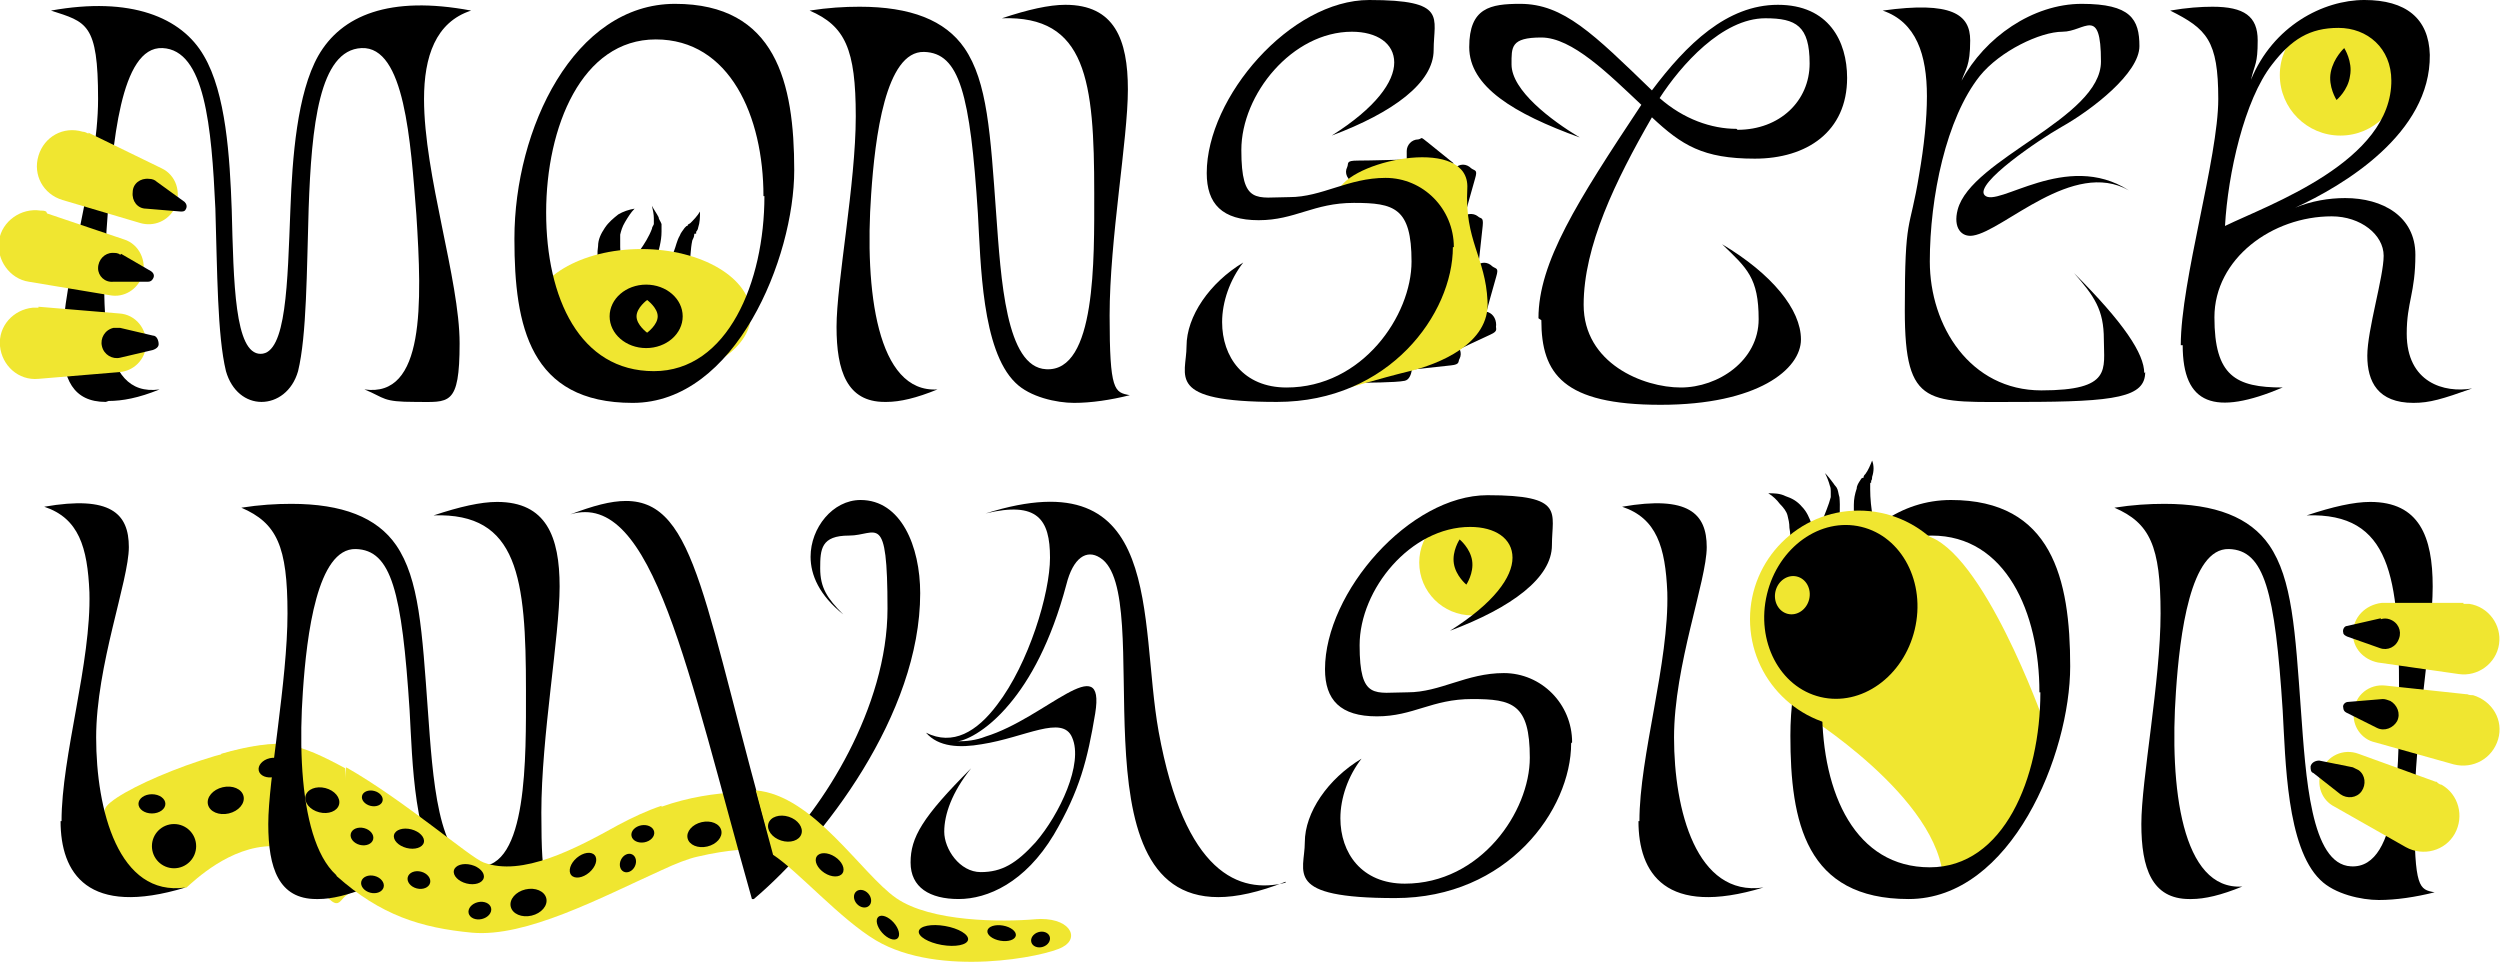 <svg xmlns="http://www.w3.org/2000/svg" id="Layer_1" viewBox="0 0 260 100"><defs><style>      .st0 {        fill: #f0e630;      }    </style></defs><circle class="st0" cx="243.4" cy="7.8" r="6.3"></circle><path d="M244.4,7.9c-.2,1.5-1.4,2.5-1.4,2.5,0,0-.9-1.4-.6-2.9s1.4-2.5,1.4-2.5c0,0,.9,1.4.6,2.9Z"></path><path d="M141.7,39.8s3.5,0,4.4-.2.8-2.1.8-2.1l-5.3,2.3Z"></path><path d="M147.2,38.4s2.7-.3,3.7-.4.7-.4.9-.7c.3-.6,0-1.3-.6-1.6l-.8-.4-3,1.2-.2,2Z"></path><path d="M151.6,36.4s2.5-1.2,3.4-1.6.5-.6.6-1c0-.7-.4-1.3-1.1-1.4h-.9c0-.1-2.5,1.9-2.5,1.9l.5,2Z"></path><path d="M154.6,32.4s.7-2.6,1-3.6,0-.8-.4-1.1c-.5-.5-1.2-.5-1.7,0l-.7.6v3.2c0,0,1.8.9,1.8.9Z"></path><path d="M153.8,27.2s.3-2.7.4-3.7-.2-.7-.5-1c-.5-.4-1.3-.3-1.7.2l-.6.7.5,3.2,2,.6Z"></path><path d="M152.4,22.2s.7-2.6,1-3.6,0-.8-.4-1.1c-.5-.5-1.2-.5-1.7,0l-.7.6v3.2c0,0,1.8.9,1.8.9Z"></path><path d="M151.2,17s-1.6-1.3-2.6-2.1-.6-.5-1.1-.4c-.7,0-1.2.6-1.2,1.2v.9s2.4,2.2,2.4,2.2l2.4-1.8Z"></path><path d="M145.9,16.6s-3.4.1-4.7.1-.9.3-1.1.7c-.3.6,0,1.3.8,1.7l1.1.5,3.8-.9.2-2.1Z"></path><path class="st0" d="M139,40.7s4.7-1.4,7.6-2.1,8.4-2.8,8.1-7.3c-.2-4.5-2.4-6.3-2.1-11.7.3-5.4-11.5-3.1-13.3,0h5.4s4.7,4,4.7,4l.5,4.6-1.7,4.9-2.2,2.1-4.4,3.7-2.1.9-.7.9h0Z"></path><path d="M62.3,27.6c-.2-.7-.2-1.3-.1-2,0-.7.3-1.3.7-1.9.4-.6.9-1,1.4-1.4.5-.3,1.1-.5,1.7-.6-.4.4-.7.9-1,1.4-.3.5-.4.9-.5,1.3,0,.4,0,.9,0,1.3,0,.4.1,1,.1,1.4l-2.3.5Z"></path><path d="M66.5,26.1c.5-.7,1-1.5,1.3-2.3,0-.2.2-.4.2-.5,0-.1,0-.4,0-.6,0-.4-.1-.9-.2-1.3.2.4.5.8.7,1.2,0,.2.2.4.3.7,0,.3,0,.5,0,.8,0,1-.3,1.9-.5,2.8l-1.7-.8Z"></path><path d="M69.7,27.7c0-.6.2-1.1.4-1.6.2-.5.3-1.1.6-1.6.1-.3.3-.5.5-.8,0,0,.1-.1.2-.2h.1c0-.2.2-.2.3-.3.3-.3.7-.7,1-1.2,0,.6,0,1.1-.2,1.7,0,.1-.1.3-.2.4v.2c-.2,0-.2,0-.2.1,0,.2-.1.4-.2.6-.2.9-.2,2-.3,3l-2-.2Z"></path><ellipse class="st0" cx="66.7" cy="32.7" rx="11.4" ry="6.8"></ellipse><ellipse cx="67.2" cy="32.9" rx="3.8" ry="3.3"></ellipse><path class="st0" d="M66.2,32.9c0,.9,1.1,1.7,1.1,1.7,0,0,1.1-.8,1.1-1.7s-1.1-1.7-1.1-1.7c0,0-1.1.8-1.1,1.7Z"></path><path d="M11,41.8c-3.4,0-4.5-2.4-4.5-6.1,0-6.7,3.7-17.5,3.7-25.4S9,2.3,5.3,1.1c8.3-1.5,13.6.7,15.9,4.7,2.3,3.9,2.7,10.5,2.9,16,.2,7.6.3,15,3,15s2.8-7.4,3.1-15c.2-5.4.7-12.1,2.9-16,2.4-4.2,7.4-6.3,15.9-4.7-3.7,1.2-4.9,4.8-4.9,9.2,0,7.9,3.7,18.8,3.7,25.4s-1.1,6.1-4.6,6.1-3.1-.4-5.3-1.3c6.3.9,6-8.9,5.4-18.2-.6-7.6-1.2-17.5-5.7-17.3-4.4.2-5.2,8.1-5.5,16.7-.2,6.5-.2,13.2-1.1,16.9-.6,2.1-2.2,3.2-3.8,3.2s-3.1-1.1-3.7-3.2c-.9-3.7-.9-10.4-1.1-16.9-.4-8.6-1.1-16.5-5.5-16.7s-5.2,10.2-5.7,17.3c-.7,9.3-1,19.1,5.4,18.2-2.2.9-3.9,1.2-5.3,1.2Z"></path><path d="M53.5,24.8C53.5,13.4,59.7.4,70.2.4s12.4,8.2,12.4,17.3-6.1,24.2-16.8,24.2-12.3-8-12.3-17ZM79.4,20.4c0-8.3-3.5-16.3-11.2-16.3s-11.4,9.1-11.4,18,3.5,16.5,11.2,16.5,11.5-9.3,11.5-18.2Z"></path><path d="M92,41.8c-3.9,0-5-3.2-5-7.8s2-14.9,2-21.9-1.1-9.4-4.8-11c1.9-.3,3.6-.4,5.2-.4,5.3,0,8.9,1.4,10.9,4.3,2.4,3.5,2.7,8.9,3.3,17.2.5,6.8,1,16,5.2,16.2,5.2.3,5-11.4,5-18.3,0-11.7-.8-18.5-9.6-18.2,2.7-.9,4.9-1.4,6.6-1.4,5.1,0,6.5,3.6,6.5,8.8s-1.9,15.6-1.9,23.5.5,8,2.1,8.3c-2,.5-4,.8-5.8.8s-4.6-.6-6.1-2.1c-3.5-3.4-3.6-12.4-3.9-17.6-.8-12.4-1.9-16.7-5.6-16.8-4-.1-5.1,8.9-5.5,14.8-.7,10,.6,20.7,6.9,20.3-2.2.9-3.9,1.3-5.3,1.3Z"></path><path d="M151.1,25.7c0,6.9-6.6,16.1-18.3,16.1s-9.4-2.7-9.4-5.8,2.4-6.6,5.9-8.7c-1.4,1.8-2.2,4.1-2.2,6.2,0,3.6,2.2,6.8,6.7,6.8,7.9,0,13-7.5,13-13.1s-1.8-6.1-6-6.1-6.1,1.8-9.9,1.8-5.4-1.7-5.4-4.9C125.5,10.1,134.2,0,142.4,0s6.7,1.8,6.7,5.2-4.2,6.5-10.6,8.9c4.6-2.9,6.5-5.6,6.5-7.6s-1.8-3.2-4.4-3.2c-6.2,0-11.5,6.5-11.5,12.3s1.6,4.9,5,4.9,6.1-2,10-2,7.1,3.2,7.1,7.2Z"></path><path d="M160,33.1c0-5.8,4-12.1,10.7-22.2-3.4-3.2-7.2-7-10.4-7s-3.1,1-3.1,2.8c0,2.7,4.1,5.8,7.1,7.6-6.9-2.5-11.5-5.3-11.5-9.4s2.2-4.5,5.3-4.5c4.5,0,7.6,3.1,13.7,9,3.6-4.8,7.8-8.9,13.1-8.9s7.2,3.8,7.2,7.6c0,5.6-4.2,8.4-9.6,8.4s-7.6-1.4-10.7-4.3c-3.8,6.6-7.1,13.4-7.1,19.5s6.2,8.6,10.1,8.6,8.1-2.8,8.1-7.1-1.2-5.3-3.8-7.8c5.2,3.1,8.2,6.8,8.2,9.9s-4.5,6.8-14.6,6.8-12.4-3.2-12.4-8.8ZM180.7,13.5c4.4,0,7.5-3,7.5-6.9s-1.4-4.7-4.6-4.7c-4.5,0-8.8,4.9-11,8.3,2.5,2.2,5.4,3.2,8,3.2Z"></path><path d="M223.1,38.7c0,2.6-3,3.1-12.8,3.1s-12.2.7-12.2-9.5.5-8,1.5-14.2c.5-2.9.8-5.7.8-8.1,0-4.3-1.1-7.7-4.6-8.9,7.2-1,9.1.4,9.1,3.1s-.5,3-.9,4.2c2.4-4.5,7.4-8,12.5-8s6,1.6,6,4.4-4.9,6.6-8.1,8.4c-2.3,1.3-9.1,5.9-8,7.1,1.3,1.4,8.5-4.7,15-.5-5.8-3.3-13,4.2-16.2,4.7-1.2.2-2.1-.8-1.6-2.7,1.4-5.3,14.9-9.5,14.9-15.4s-1.7-3.1-4-3.1-6.5,2-8.6,4.6c-3.5,4.4-5.2,12.6-5.2,19.3s4.2,13.4,11.6,13.4,6.5-2.2,6.5-5.3-1-4.5-3.1-6.9c5.2,5.2,7.3,8.4,7.3,10.4Z"></path><path d="M226.8,35.9c0-6.7,3.9-19.5,3.9-25.6s-1.2-7.3-5-9.2c1.7-.3,3.2-.4,4.4-.4,3.3,0,4.7,1,4.7,3.5s-.3,2.4-.7,4.1c2.3-5.6,7.5-8.3,11.8-8.3s6.7,1.9,6.8,5.7c.1,8.2-9,13.6-14,15.9,1.7-.7,3.5-1,5.2-1,3.9,0,7.3,1.9,7.3,5.9s-.9,4.9-.9,8.2c0,5.1,3.9,6.2,6.8,5.7-3.1,1.1-4.4,1.5-6.1,1.5-3.7,0-4.8-2.2-4.8-4.9s1.7-8.2,1.7-10.4-2.4-4.1-5.4-4.1c-6.2,0-12.2,4.4-12.2,10.5s2.2,7.3,7.1,7.3c-7.1,3-10.4,1.8-10.4-4.4ZM248.7,8.4c0-3.4-2.5-5.5-5.5-5.5s-4.9,1.2-6.9,3.8c-2.9,3.7-4.6,11.4-4.9,16.8,4.5-2.2,17.4-6.7,17.3-15.2Z"></path><path class="st0" d="M4,31.9l8.4.7c1.7.1,2.9,1.6,2.8,3.3-.1,1.5-1.3,2.7-2.8,2.8l-8.4.7c-2.1.2-3.8-1.4-4-3.4-.2-2.1,1.4-3.8,3.4-4,.2,0,.4,0,.6,0Z"></path><line class="st0" x1="12.5" y1="35.6" x2="15.9" y2="35.6"></line><path d="M12.5,34.1l3.4.8c.4,0,.6.5.6.9,0,.3-.3.5-.6.6l-3.4.8c-.8.2-1.7-.3-1.9-1.2-.2-.8.3-1.7,1.2-1.9.2,0,.5,0,.7,0Z"></path><path class="st0" d="M4.9,22.2l8,2.7c1.6.5,2.4,2.3,1.9,3.8-.5,1.4-1.9,2.3-3.4,2l-8.4-1.4c-2-.3-3.4-2.3-3.1-4.3s2.3-3.4,4.3-3.1c.2,0,.4,0,.6.1Z"></path><line class="st0" x1="12.2" y1="27.9" x2="15.6" y2="28.7"></line><path d="M12.6,26.4l3.1,1.8c.3.2.4.5.2.8-.1.2-.3.3-.5.3h-3.6c-.9.1-1.6-.6-1.6-1.4,0-.9.7-1.6,1.5-1.6.3,0,.6,0,.8.2Z"></path><path class="st0" d="M9.2,13.8l7.6,3.7c1.5.7,2.1,2.5,1.4,4.1-.7,1.4-2.2,2-3.6,1.6l-8.1-2.4c-2-.6-3.1-2.6-2.5-4.6.6-2,2.6-3.1,4.6-2.5.2,0,.4.1.6.2Z"></path><line class="st0" x1="15.7" y1="20.3" x2="18.9" y2="21.5"></line><path d="M16.3,18.9l2.9,2.1c.2.2.3.5.1.8-.1.2-.3.2-.5.2l-3.6-.3c-.9,0-1.5-.8-1.4-1.7,0-.9.8-1.5,1.7-1.4.3,0,.6.1.8.3Z"></path><path class="st0" d="M187.4,74.1s14.5,8.9,14.7,17.6l.8.8,3.5-2.4,5.1-6.8,1-8.4s-6.3-17.7-12.2-19.2"></path><circle class="st0" cx="153.1" cy="58.5" r="5.5"></circle><path d="M151.2,58.6c.2,1.3,1.3,2.2,1.3,2.2,0,0,.8-1.2.6-2.5s-1.3-2.2-1.3-2.2c0,0-.8,1.2-.6,2.5Z"></path><path class="st0" d="M30.1,77.4c-1.8-.2-4.4.2-7.1,1l.9,7.2c.3-.4,1.2-.9,1.3-.9,3.8-2.6,3.4,1,7,6.2s2.7,2.2,4.5,1.9l-.8-12.9c-2.2-1.2-4.3-2.2-5.9-2.4Z"></path><path class="st0" d="M29.1,77.4c-5.9,0-17.9,5.1-18.2,6.8-.3,1.8.8,3.7.8,3.7,0,0,.3,3.4,1.7,3.8,3.9,1.1,6,.6,6,.6.8-.7,4.5-4.3,8.9-4.3"></path><ellipse cx="15.8" cy="83.6" rx="1.4" ry="1"></ellipse><ellipse cx="23.5" cy="83.2" rx="1.9" ry="1.4" transform="translate(-18.4 7.6) rotate(-13.2)"></ellipse><ellipse cx="28.3" cy="79.8" rx="1.4" ry="1" transform="translate(-17.5 8.6) rotate(-13.2)"></ellipse><circle cx="18.1" cy="88" r="2.3"></circle><path d="M6.4,85.4c0-6.8,3.1-16.5,2.9-23.8-.2-4.7-1.1-7.7-4.7-8.9,6.9-1.2,8.8.7,8.8,4.2s-3.4,12.3-3.4,19.8,2.3,16.6,9.3,15.6c-10.2,3.1-13-1.5-13-6.9Z"></path><path d="M32.9,93.5c-3.9,0-5-3.2-5-7.8s2-14.9,2-21.9-1.1-9.4-4.8-11c1.9-.3,3.6-.4,5.2-.4,5.3,0,8.9,1.4,10.9,4.3,2.4,3.5,2.7,8.9,3.3,17.2.5,6.8,1,16,5.2,16.2,5.2.3,5-11.4,5-18.3,0-11.7-.8-18.5-9.6-18.2,2.7-.9,4.9-1.4,6.6-1.4,5.1,0,6.5,3.6,6.5,8.8s-1.9,15.6-1.9,23.5.5,8,2.1,8.3c-2,.5-4,.8-5.8.8s-4.6-.6-6.1-2.1c-3.5-3.4-3.6-12.4-3.9-17.6-.8-12.4-1.9-16.7-5.6-16.8-4-.1-5.1,8.9-5.5,14.8-.7,10,.6,20.7,6.9,20.3-2.2.9-3.9,1.3-5.3,1.3Z"></path><path d="M133.7,91.7c-2.8,1.1-5.1,1.6-7,1.6-15.4,0-6.3-31.6-12.3-35.3-1.4-.9-2.8,0-3.5,2.8-1.6,6-3.8,9.9-5.9,12.4-2.5,3-4.8,3.9-5.5,3.9,1,0,2-.1,3-.5,6.2-1.9,12.5-9.2,11.4-2.4-.8,4.8-1.6,8-4.3,12.6-3,5-6.9,6.7-9.9,6.7s-5-1.2-5-3.8,1.2-4.7,6.3-9.8c-2,2.5-2.8,4.8-2.8,6.6s1.6,4.2,3.8,4.2,3.7-.9,5.7-3.1c2.5-2.9,5-8.2,3.8-10.9-1-2.4-4.9,0-9.4.7-2.3.4-4.5.3-5.8-1.2,2.8,1.4,5.3-.1,7.4-2.9,3.3-4.3,5.5-11.6,5.5-15.3,0-4-1.3-5.9-6.7-4.6,18.7-5.9,15.9,11,18,22.7,2.7,14.8,8.4,16.9,13.2,15.7Z"></path><path d="M163.4,77.3c0,6.9-6.6,16.1-18.3,16.1s-9.4-2.7-9.4-5.8,2.4-6.6,5.9-8.7c-1.4,1.8-2.2,4.1-2.2,6.2,0,3.6,2.2,6.8,6.7,6.8,7.9,0,13-7.5,13-13.1s-1.8-6.1-6-6.1-6.1,1.8-9.9,1.8-5.4-1.7-5.4-4.9c0-8,8.8-18.1,16.9-18.1s6.7,1.8,6.7,5.2-4.2,6.5-10.6,8.9c4.6-2.9,6.5-5.6,6.5-7.6s-1.8-3.2-4.4-3.2c-6.2,0-11.5,6.5-11.5,12.3s1.6,4.9,5,4.9,6.1-2,10-2,7.1,3.2,7.1,7.2Z"></path><path d="M170.5,85.4c0-6.8,3.1-16.5,2.9-23.8-.2-4.7-1.1-7.7-4.7-8.9,6.9-1.2,8.8.7,8.8,4.2s-3.4,12.3-3.4,19.8,2.3,16.6,9.3,15.6c-10.2,3.1-13-1.5-13-6.9Z"></path><path d="M186.2,76.5c0-11.4,6.2-24.5,16.7-24.5s12.4,8.2,12.4,17.3-6.1,24.2-16.8,24.2-12.3-8-12.3-17ZM212.1,72c0-8.3-3.5-16.3-11.2-16.3s-11.4,9.1-11.4,18,3.5,16.5,11.2,16.5,11.5-9.3,11.5-18.2Z"></path><path d="M227.7,93.5c-3.9,0-5-3.2-5-7.8s2-14.9,2-21.9-1.1-9.4-4.8-11c1.9-.3,3.6-.4,5.2-.4,5.3,0,8.9,1.4,10.9,4.3,2.4,3.5,2.7,8.9,3.3,17.2.5,6.8,1,16,5.2,16.2,5.2.3,5-11.4,5-18.3,0-11.7-.8-18.5-9.6-18.2,2.7-.9,4.9-1.4,6.6-1.4,5.1,0,6.5,3.6,6.5,8.8s-1.9,15.6-1.9,23.5.5,8,2.1,8.3c-2,.5-4,.8-5.8.8s-4.6-.6-6.1-2.1c-3.5-3.4-3.6-12.4-3.9-17.6-.8-12.4-1.9-16.7-5.6-16.8-4-.1-5.1,8.9-5.5,14.8-.7,10,.6,20.7,6.9,20.3-2.2.9-3.9,1.3-5.3,1.3Z"></path><path class="st0" d="M253.3,81.3l-8-2.9c-1.6-.6-3.3.2-3.9,1.8-.5,1.4,0,3,1.4,3.7l7.4,4.2c1.8,1,4.1.4,5.1-1.4,1-1.8.4-4.1-1.4-5.1-.2,0-.4-.2-.5-.3Z"></path><line class="st0" x1="244.1" y1="81.2" x2="240.9" y2="79.7"></line><path d="M244.7,79.8l-3.5-.7c-.4,0-.8.2-.9.6,0,.3,0,.6.3.7l2.8,2.2c.7.5,1.7.4,2.2-.3.5-.7.4-1.7-.3-2.2-.2-.1-.4-.2-.6-.3Z"></path><path class="st0" d="M256.5,72.2l-8.4-.9c-1.7-.2-3.2,1-3.3,2.7-.2,1.5.8,2.9,2.2,3.2l8.2,2.3c2,.5,4-.6,4.6-2.6s-.6-4-2.6-4.6c-.2,0-.4,0-.6-.1Z"></path><line class="st0" x1="247.5" y1="74.2" x2="244.1" y2="73.6"></line><path d="M247.8,72.7l-3.6.3c-.3,0-.6.3-.5.6,0,.2.1.4.3.5l3.2,1.6c.8.4,1.7,0,2.1-.7.4-.8,0-1.7-.7-2.1-.3-.1-.5-.2-.8-.2Z"></path><path class="st0" d="M256.2,62.7h-8.5c-1.7.2-3,1.5-3,3.2,0,1.5,1.1,2.7,2.6,3l8.4,1.2c2,.3,3.9-1.1,4.2-3.1.3-2-1.1-3.9-3.1-4.2-.2,0-.4,0-.6,0Z"></path><line class="st0" x1="247.5" y1="65.9" x2="244.1" y2="65.6"></line><path d="M247.6,64.3l-3.5.8c-.3,0-.5.4-.4.7,0,.2.2.3.4.4l3.4,1.2c.8.3,1.7-.1,2-1,.3-.8-.1-1.7-1-2-.3-.1-.6-.1-.9,0Z"></path><path d="M186.2,56.3c0-.4,0-.9-.1-1.4,0-.5-.1-.9-.2-1.3-.1-.4-.4-.8-.8-1.2-.3-.4-.7-.8-1.2-1.1.6,0,1.2,0,1.8.3.6.2,1.2.5,1.7,1.1.5.5.8,1.2,1,1.8.2.6.3,1.2.2,2h-2.4Z"></path><path d="M189.5,54.2c.3-.8.7-1.7.9-2.5,0-.2,0-.4,0-.6,0-.1,0-.4-.1-.6-.1-.4-.3-.9-.5-1.3.3.3.6.7.9,1.1.1.2.3.3.4.6.1.3.1.5.2.8.1,1,0,1.9,0,2.9l-1.8-.4Z"></path><path d="M192.8,54.2c0-.6,0-1.1,0-1.7,0-.6.1-1.1.3-1.7,0-.3.2-.6.4-.9,0,0,.1-.2.2-.2h.1c0-.2.1-.3.2-.4.3-.4.5-.9.7-1.4.2.5.2,1.1,0,1.7,0,.1,0,.3-.1.4v.2c-.1,0-.1,0-.1.1,0,.2,0,.4,0,.6,0,.9.1,2,.3,3l-2,.2Z"></path><circle class="st0" cx="193.3" cy="64.4" r="11.3"></circle><ellipse cx="191.5" cy="63.6" rx="9.1" ry="7.9" transform="translate(84.9 235) rotate(-76.5)"></ellipse><ellipse class="st0" cx="186.4" cy="61.9" rx="2" ry="1.8" transform="translate(82.7 228.7) rotate(-76.5)"></ellipse><ellipse cx="33.5" cy="83.1" rx="1.3" ry="1.8" transform="translate(-55.3 95) rotate(-75.6)"></ellipse><path class="st0" d="M68.8,83.8h0c-1.5.5-3,1.2-4.5,2-4.5,2.5-10,5.4-14,3.9-1.4-.5-8.3-6.5-14.3-9.9l-1,11.3c4.6,4.1,8.8,5.4,14.1,5.9,5.6.5,13.3-3.6,19.7-6.5h0c1.5-.7,2.8-1.2,3.7-1.4,1.7-.4,3.1-.6,4.2-.7.3,0,.6,0,1,0l-1-6c-2.3.1-5.1.5-7.9,1.5Z"></path><ellipse cx="55" cy="93.8" rx="1.9" ry="1.4" transform="translate(-20 15.1) rotate(-13.2)"></ellipse><ellipse cx="43.6" cy="91.5" rx=".9" ry="1.2" transform="translate(-55.9 111) rotate(-75.6)"></ellipse><ellipse cx="49.9" cy="94.7" rx="1.2" ry=".9" transform="translate(-20.3 13.9) rotate(-13.2)"></ellipse><ellipse cx="42.5" cy="87.2" rx="1" ry="1.6" transform="translate(-52.5 106.7) rotate(-75.6)"></ellipse><ellipse cx="48.7" cy="90.8" rx="1" ry="1.6" transform="translate(-51.3 115.5) rotate(-75.6)"></ellipse><ellipse cx="60.6" cy="90" rx="1.6" ry="1" transform="translate(-43.9 60.9) rotate(-40.5)"></ellipse><ellipse cx="38.7" cy="82.9" rx=".8" ry="1.1" transform="translate(-51.2 99.9) rotate(-75.6)"></ellipse><ellipse cx="37.7" cy="86.9" rx=".9" ry="1.2" transform="translate(-55.9 101.9) rotate(-75.6)"></ellipse><ellipse cx="38.7" cy="91.9" rx=".9" ry="1.2" transform="translate(-59.9 106.6) rotate(-75.6)"></ellipse><ellipse cx="66.8" cy="86.7" rx="1.2" ry=".9" transform="translate(-14.5 13.5) rotate(-10.4)"></ellipse><ellipse cx="65.3" cy="89.8" rx="1" ry=".8" transform="translate(-44.1 108.7) rotate(-63.8)"></ellipse><ellipse cx="73.3" cy="86.7" rx="1.8" ry="1.3" transform="translate(-17.9 19.1) rotate(-13.2)"></ellipse><path d="M78.3,93.5h-.1c-6.7-23.7-10.3-42.6-18.9-40,2.4-.9,4.2-1.4,5.8-1.4,7.4,0,8.1,11.1,15.4,36.8,5-4.7,11.8-15.3,11.8-25.6s-1.1-7.6-4-7.6-3,1.4-3,3.4.7,3.1,2.4,4.8c-2.5-2-3.4-4.1-3.4-6,0-3,2.3-5.9,5.2-5.9,4.2,0,6.2,4.8,6.2,9.7,0,12.6-10.1,25.7-17.3,31.8Z"></path><path class="st0" d="M107.7,95.6c-3.5.3-10.9.3-14.5-2.2s-8.6-10.7-14.6-11.2l1.8,6.7c2.6,1.7,7,6.7,10.7,8.9,6.6,3.9,17.6,1.7,19.4.7,1.9-1,.7-3.2-2.9-2.9Z"></path><ellipse cx="98.1" cy="97.3" rx="1" ry="2.6" transform="translate(-14.6 177.2) rotate(-80.1)"></ellipse><ellipse cx="89.7" cy="93.4" rx=".8" ry="1" transform="translate(-39.4 83.4) rotate(-41.7)"></ellipse><ellipse cx="108.3" cy="97.6" rx="1" ry=".8" transform="translate(-24.1 36.5) rotate(-17.2)"></ellipse><ellipse cx="92.3" cy="96.4" rx=".8" ry="1.5" transform="translate(-40.7 85.9) rotate(-41.7)"></ellipse><ellipse cx="104.2" cy="97.1" rx=".8" ry="1.5" transform="translate(-9.4 183) rotate(-80.1)"></ellipse><ellipse cx="86.3" cy="90" rx="1" ry="1.6" transform="translate(-36.2 113.3) rotate(-57)"></ellipse><ellipse cx="81.7" cy="86.3" rx="1.3" ry="1.8" transform="translate(-25.6 137.4) rotate(-72.1)"></ellipse></svg>